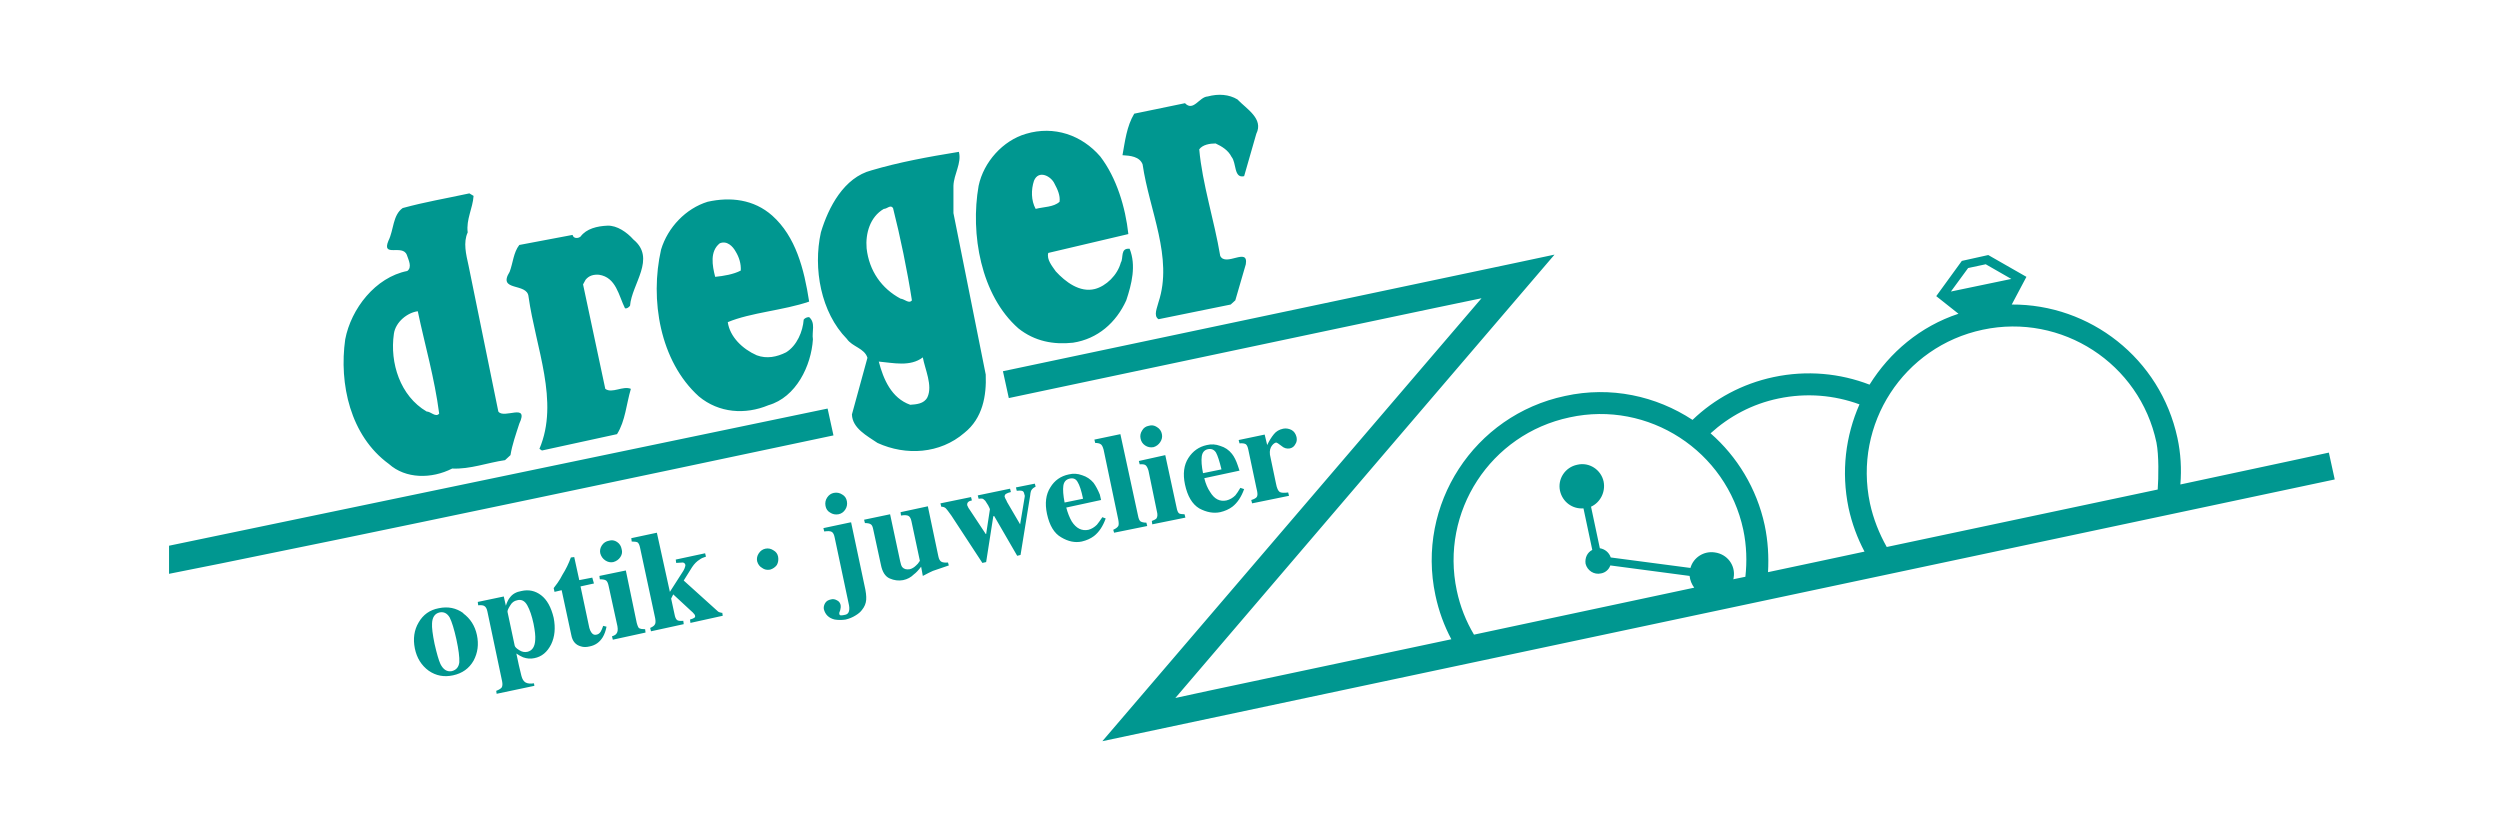 <svg version="1.2" xmlns="http://www.w3.org/2000/svg" viewBox="0 0 596 200" width="596" height="200">
	<title>logo_orig-svg</title>
	<style>
		.s0 { fill: #009790 } 
	</style>
	<g>
		<g id="Ebene_1">
			<path fill-rule="evenodd" class="s0" d="m201.9 80.8c-6.2-6.3-8.1-16.8-6.2-25.4 1.8-6 5.5-13.1 12.1-14.8 6.4-1.9 13.4-3.2 20.8-4.4 0.7 2.7-1.2 5.3-1.3 8.1v6.5l7.7 38.5c0.2 5-0.7 10.4-5.1 13.9-5.8 5-13.9 5.5-20.7 2.4-2.5-1.7-6-3.5-6.1-6.8l3.7-13.5c-0.7-2.3-3.6-2.6-4.9-4.5zm18.1 4.4c-3 2.3-7.1 1.3-10.5 1 1.1 4.2 3 8.7 7.5 10.3 1.4-0.1 3.3-0.2 4.1-1.8 1.3-2.8-0.6-6.7-1.1-9.5zm-13.4-26c0.6 5.4 3.6 9.6 8.1 12 1 0.1 2 1.3 2.7 0.4-1.1-7.1-2.8-15.3-4.5-22-0.6-0.9-1.4 0.2-2.2 0.2-3.3 1.9-4.4 5.9-4.1 9.4zm-113.9 51.4c-9.2-6.7-11.9-19.1-10.4-29.7 1.4-7.3 7.2-14.8 14.8-16.3 1.2-0.9 0.3-2.6-0.1-3.8-1-2.7-6.1 0.7-4.4-3.4 1.3-2.6 1-6.1 3.4-7.8 5.5-1.5 9.9-2.2 15.9-3.5l1 0.6c-0.2 3-1.8 5.6-1.4 8.7-1.1 2.4-0.4 5.2 0.2 7.9l7.1 34.8c1.3 1.9 7.4-2.2 5 2.9-0.8 2.5-1.7 5-2.1 7.5l-1.3 1.2c-4.2 0.6-8.3 2.2-12.6 2-4.9 2.5-11.1 2.5-15.1-1.1zm1.2-31c-1 6.9 1.5 14.8 7.8 18.5 1 0 2.2 1.5 3 0.5-1.1-8.5-3.4-16.3-5.1-24.4-2.4 0.3-5.3 2.5-5.7 5.4zm27.6-14.8c0.8-2.1 0.9-4.6 2.3-6.4l12.7-2.4c0.2 0.9 1.3 0.9 1.9 0.4 1.4-1.9 4-2.5 6.4-2.6 2.3-0.1 4.7 1.6 6.2 3.3 5.5 4.5-0.4 10.6-0.8 15.8-0.3 0.3-0.6 0.7-1.2 0.6-1.5-3-2.1-7.4-6.2-8-1.3-0.1-2.4 0.2-3.2 1.2l-0.6 1.1 5.3 24.9c1.6 1.2 4.2-0.8 6.1 0-1.1 3.7-1.3 7.6-3.3 10.8l-17.9 3.9-0.6-0.4c4.8-11.3-0.9-24.1-2.6-36.3-0.3-3.4-7.5-1.1-4.5-5.9zm146.1-27.8c0.6-3.3 1-6.9 2.8-9.9l12.1-2.5c2 2.1 3.4-1.5 5.4-1.6 2.6-0.7 5.1-0.5 7.1 0.7 2.2 2.3 6.3 4.6 4.5 8.2l-2.9 10.1c-2.5 0.6-1.8-3.2-3-4.6-0.8-1.6-2.3-2.5-3.8-3.2-1.4 0-3.1 0.3-3.9 1.4 0.7 8.1 3.6 17 5 25.4 1.3 2.7 6.8-2.2 6.1 2l-2.5 8.6-1.1 1-17.2 3.5c-1.3-0.8-0.3-2.8 0-4.1 3.5-10.6-2.2-21.8-3.8-32.8-0.7-1.9-3-2.1-4.8-2.2zm-24.8 41.3c-9-7.9-11.5-22.6-9.5-34 1.2-5.7 5.8-10.8 11.3-12.4 6.7-2 13.3 0.3 17.7 5.4 3.9 5.1 6 12.1 6.7 18.5l-19.1 4.5c-0.4 1.6 0.9 3.1 1.8 4.4 2.3 2.5 5.7 5.1 9.3 4.2 2.7-0.7 5.4-3.3 6.2-6.3 0.7-1.1-0.2-3.5 2.1-3.3 1.6 4 0.5 8.4-0.8 12.3-2.4 5.3-6.8 9.2-12.7 10.1-4.6 0.5-9.1-0.3-13-3.4zm4.1-28.5c1.9-0.5 4.3-0.4 5.7-1.7 0.2-1.5-0.5-3-1.2-4.3-0.8-1.8-3.8-3.4-4.9-0.7-0.7 2.1-0.7 4.7 0.4 6.7zm-89.3 9.7c1.6-5.3 5.9-9.8 11.1-11.4 5.4-1.2 11-0.6 15.4 3.3 5.6 5 7.6 12.7 8.8 20.5-6.1 2.1-13.9 2.6-19.4 4.9 0.5 3.5 3.5 6.4 6.9 7.9 2.4 0.9 4.8 0.4 7-0.7 2.6-1.6 4-5 4.2-7.8 0.3-0.4 0.8-0.6 1.3-0.6 1.6 1.4 0.6 3.5 0.9 5.3-0.4 6.3-4 13.8-10.6 15.7-5.5 2.3-11.8 1.9-16.6-2.1-9.3-8.4-11.7-23.1-9-35zm12.9 6.5c2-0.2 4.4-0.6 6.1-1.5 0.1-1.6-0.4-3.2-1.2-4.5-0.7-1.3-2.1-2.7-3.8-2-2.4 1.9-1.8 5.3-1.1 8zm31.4 53.5q0.2 1.1-0.4 2-0.6 0.9-1.6 1.1-1.1 0.2-2-0.4-0.9-0.5-1.1-1.6-0.2-1.1 0.4-2 0.6-0.9 1.6-1.1 1.1-0.2 2 0.4 0.9 0.5 1.1 1.6zm-4.6-22.1q0 0 0 0zm0 0c0 0 1.4 6.4 1.4 6.4-114.1 24.2-149.7 31.3-158.4 33v-6.7zm-50.2 31.8q0.9 0.6 1.1 1.7 0.3 1-0.3 1.9-0.6 0.9-1.7 1.2-1 0.2-1.9-0.4-0.9-0.6-1.2-1.7-0.2-1 0.4-1.9 0.6-0.9 1.7-1.1 1-0.3 1.9 0.3zm-36.7 17q2.6 1.9 3.3 5.2 0.7 3.3-0.8 6.1-1.6 2.8-4.9 3.5-3.2 0.7-5.8-1.1-2.6-1.9-3.3-5.3-0.7-3.5 0.9-6.2 1.6-2.8 4.8-3.4 3.3-0.7 5.9 1.2zm-0.9 11.7q0.1-1.8-0.7-5.5-0.8-3.6-1.6-5.2-0.9-1.5-2.4-1.2-1.7 0.4-1.8 2.6-0.1 1.5 0.6 4.9 0.8 3.5 1.4 4.8 1 2 2.7 1.7 1.6-0.4 1.8-2.1zm447.1-43.6l-293.8 62.4c0 0 79.6-93 90.4-105.6-5 1-49.9 10.5-112.7 23.8l-1.4-6.4 122.1-25.8 9.4-2c0 0-79.6 93-90.4 105.7 5.3-1.2 31.5-6.7 65.8-14-1.7-3.2-3-6.7-3.8-10.5-4.6-21.6 9.2-42.9 30.9-47.5 10.9-2.4 21.7 0 30.4 5.7 5.2-5 11.8-8.6 19.3-10.2 8-1.7 15.9-0.9 22.9 1.8 4.8-7.7 12.1-13.9 21.2-16.9l-5.3-4.2 6.1-8.4 6.3-1.4 9.1 5.2-3.5 6.6c18.6-0.1 35.4 12.8 39.5 31.8 0.8 3.7 1 7.4 0.7 11.1 21.6-4.6 35.4-7.6 35.4-7.6zm-252.4-8.8q-0.7 0.2-1.2 1.1-0.5 1-0.1 2.5l1.3 6.2q0.3 1.6 0.9 2 0.6 0.3 2 0.1l0.2 0.8-8.8 1.8-0.2-0.8q1-0.3 1.3-0.7 0.3-0.4 0.1-1.4l-0.2-0.9-1.9-9q-0.2-1-0.6-1.3-0.5-0.3-1.5-0.2l-0.2-0.8 6.2-1.3 0.6 2.5q0.7-1.5 1.6-2.6 0.8-1 2.2-1.3 1-0.2 2 0.3 0.9 0.5 1.2 1.7 0.2 1-0.3 1.7-0.4 0.8-1.3 1-1.1 0.2-2-0.6-1-0.8-1.3-0.8zm-32.5 5.2q0 0 0 0v0.1zm0 0l-0.2-0.8 6.3-1.4 2.7 12.5q0.2 1.1 0.6 1.4 0.4 0.2 1.3 0.2l0.2 0.8-7.9 1.6-0.1-0.8q0.8-0.3 1.1-0.6 0.4-0.6 0.1-1.7l-2-9.7q-0.3-1-0.7-1.3-0.4-0.3-1.4-0.2zm-8.9 12.6q0 0 0 0zm0 0l0.8 0.3q-1 2.8-2.8 4.2-1.2 0.9-2.9 1.3-2.4 0.5-4.9-1-2.5-1.4-3.4-5.6-0.8-3.8 0.8-6.3 1.5-2.5 4.4-3.1 1.6-0.4 3.2 0.2 1.6 0.5 2.7 1.8 0.8 1.1 1.5 2.8 0.2 0.9 0.3 1.3l-8.3 1.8q0.5 1.9 1.3 3.3 1.6 2.5 4 2 1.1-0.3 2-1.2 0.5-0.6 1.3-1.8zm-9-3.5l4.4-0.9q-0.6-2.9-1.3-4-0.6-1.1-1.9-0.8-1.3 0.3-1.5 1.7-0.2 1.4 0.3 4zm18.1-15.3q-0.2-1 0.4-1.9 0.5-0.9 1.6-1.1 1-0.3 1.9 0.3 1 0.6 1.2 1.7 0.2 1-0.4 1.9-0.6 0.9-1.6 1.2-1.1 0.2-2-0.4-0.9-0.6-1.1-1.7zm207.6-38l-6.1-3.5-4.2 0.9-4.1 5.6zm-63.4 71c0.4-3.6 0.3-7.4-0.5-11.2-4-18.8-22.6-30.9-41.4-26.8-18.9 4-30.9 22.5-26.9 41.3 0.8 3.8 2.2 7.3 4.1 10.5 16.3-3.5 34.2-7.3 52.5-11.2-0.6-0.8-1-1.8-1.1-2.8l-18.9-2.5c-0.3 0.9-1.1 1.7-2.2 1.9-1.7 0.4-3.3-0.7-3.7-2.3-0.2-1.4 0.4-2.7 1.6-3.3l-2.1-9.9c-2.6 0.2-5-1.5-5.6-4.2-0.6-2.8 1.2-5.6 4.1-6.2 2.9-0.7 5.7 1.2 6.3 4 0.5 2.5-0.8 5-3 6l2.1 9.9c1.2 0.2 2.2 1 2.6 2.2l19 2.5c0.7-2.5 3.2-4.1 5.8-3.7 3 0.4 5 3.1 4.5 6q0 0.2-0.1 0.4 1.5-0.3 2.9-0.6zm28.4-6c-1.7-3.2-3-6.7-3.8-10.4-1.8-8.7-0.7-17.2 2.6-24.7-6-2.2-12.6-2.8-19.3-1.4-6.3 1.3-11.8 4.3-16.2 8.3 6.3 5.5 11 13.1 12.9 21.9 0.8 3.8 1 7.5 0.8 11.2 7.7-1.6 15.4-3.3 23-4.9zm69.6-26c-4-18.9-22.6-30.9-41.4-26.9-18.9 4-30.9 22.5-26.9 41.4 0.8 3.7 2.2 7.2 4 10.4 24-5.1 46.6-9.9 64.6-13.7 0.2-2.9 0.3-8.1-0.3-11.2zm-242.8 17.4q0.2 1.1 0.6 1.4 0.5 0.3 1.4 0.3l0.2 0.8-7.9 1.6-0.2-0.7q0.9-0.4 1.2-0.9 0.2-0.4 0-1.5l-3.5-16.7q-0.3-1.1-0.7-1.3-0.4-0.3-1.3-0.3l-0.2-0.8 6.2-1.3zm23.8-11.9q0.3 0.8 0.4 1.2l-8.4 1.8q0.5 2 1.4 3.3 1.5 2.5 3.9 2 1.2-0.3 2.1-1.2 0.5-0.6 1.2-1.8l0.9 0.3q-1 2.8-2.8 4.2-1.2 0.9-2.9 1.3-2.4 0.5-5-0.9-2.5-1.5-3.4-5.7-0.8-3.8 0.8-6.3 1.6-2.5 4.4-3.1 1.6-0.4 3.2 0.2 1.7 0.5 2.8 1.9 0.8 1 1.4 2.8zm-3.9 0.9q-0.7-2.9-1.3-4-0.7-1.1-2-0.8-1.2 0.3-1.4 1.7-0.2 1.5 0.3 4zm-88.3 12.6l-0.1 0.1v-0.1zm0 0l3.2 15.1q0.5 2.1 0.4 3.4-0.1 1.3-1 2.4-0.5 0.7-1.5 1.3-1.1 0.7-2.4 1-1.3 0.2-2.6 0-2.1-0.5-2.6-2.5-0.1-0.7 0.3-1.4 0.4-0.7 1.4-0.9 0.7-0.2 1.4 0.2 0.7 0.3 0.9 1.1 0.1 0.6-0.1 1.3-0.3 0.7-0.2 0.8 0 0.4 0.4 0.4 0.4 0 0.8-0.1 0.9-0.1 1.1-0.9 0.2-0.7-0.1-1.9l-3.3-15.6q-0.2-1.1-0.7-1.4-0.5-0.3-1.8-0.1l-0.2-0.8zm39.3-8.3l4.5-0.9 0.2 0.7q-0.6 0.3-0.9 0.7-0.3 0.3-0.4 1.4l-2.3 14.2-0.8 0.2-5.5-9.5-0.2 0.1-1.7 10.9-0.9 0.2-7.4-11.3q-1-1.4-1.3-1.7-0.4-0.4-1.1-0.4l-0.2-0.8 7.3-1.5 0.2 0.8q-0.6 0.1-0.9 0.4-0.3 0.3-0.2 0.8 0.1 0.2 0.2 0.4 0 0.1 0.3 0.5l3.9 5.9h0.1l0.9-5.9q0-0.1-0.4-0.9-0.5-0.8-0.7-1.1-0.4-0.4-0.6-0.5-0.3-0.1-1 0l-0.2-0.8 7.7-1.6 0.2 0.8q-0.8 0.2-1.1 0.4-0.4 0.2-0.4 0.7 0.1 0.2 0.2 0.5 0.2 0.3 0.4 0.8l3.1 5.3 1.1-6.6q0-0.1 0-0.3 0-0.1-0.1-0.3-0.1-0.7-0.6-0.8-0.4-0.1-1.2 0l-0.2-0.8zm-70.5 29.8q0.2 0.1 0.5 0.1l0.1 0.7-7.7 1.7-0.1-0.8q0.7-0.2 1-0.4 0.3-0.2 0.2-0.5 0-0.2-0.2-0.4-0.2-0.3-0.9-0.9l-4.1-3.8-0.5 1 0.8 3.7q0.2 1.1 0.6 1.4 0.3 0.3 1.5 0.2l0.1 0.8-7.8 1.7-0.2-0.8q0.9-0.4 1.1-0.8 0.3-0.4 0.1-1.5l-3.6-16.8q-0.2-1-0.6-1.3-0.4-0.2-1.4-0.2l-0.1-0.8 6.1-1.3 3.1 14.1 3.2-5q0.3-0.5 0.4-0.9 0.1-0.3 0.1-0.5-0.1-0.5-0.6-0.6-0.5 0-1.6 0.1l-0.1-0.8 7-1.5 0.2 0.8q-1 0.3-1.5 0.7-1 0.6-1.8 1.8l-2 3.2 8.2 7.4q0.3 0.2 0.5 0.2zm-28.5 4.6q0.3-0.5 0.6-1.4l0.8 0.2q-0.3 1.5-0.9 2.5-1.1 1.8-3.1 2.2-1.2 0.3-2.1 0-1.9-0.5-2.3-2.7l-2.3-10.7-1.7 0.4-0.2-0.9q0.4-0.5 0.9-1.2 0.7-1 1.2-2 1.2-1.9 2-4.1l0.8-0.1 1.2 5.5 3.1-0.6 0.4 1.4-3.2 0.7 2.1 9.9q0.2 0.7 0.5 1.1 0.5 0.7 1.2 0.5 0.6-0.1 1-0.7zm9.3-0.8q0.3 0.2 1.3 0.2l0.1 0.8-7.8 1.7-0.2-0.8q0.9-0.3 1.1-0.7 0.4-0.5 0.2-1.7l-2.1-9.6q-0.2-1-0.6-1.3-0.4-0.3-1.5-0.3l-0.1-0.8 6.3-1.3 2.6 12.5q0.3 1.1 0.6 1.3zm71.9-15.9q0.5 0.3 1.6 0.2l0.2 0.7q-3 1-3.8 1.3-0.7 0.3-2.4 1.2l-0.4-2.2q-1 1.3-1.7 1.8-1.1 1.1-2.6 1.4-1.6 0.3-3.2-0.4-1.6-0.7-2.1-3.3l-1.8-8.3q-0.2-1.1-0.6-1.3-0.4-0.3-1.4-0.3l-0.2-0.8 6.2-1.3 2.4 11.2q0.2 1 0.5 1.4 0.6 0.7 1.8 0.5 0.8-0.2 1.5-0.9 0.4-0.3 0.9-1.1l-2-9.4q-0.2-1-0.7-1.3-0.5-0.3-1.8-0.1l-0.1-0.8 6.5-1.4 2.5 11.9q0.2 1 0.7 1.3zm-38.9-1.2q0.2 1.1-0.3 2-0.6 0.8-1.6 1.1-1.1 0.2-1.9-0.4-0.9-0.5-1.2-1.6-0.2-1 0.4-1.9 0.6-0.9 1.6-1.1 1-0.2 1.9 0.4 0.9 0.5 1.1 1.5zm-53.5 14.6q0.7 3.6-0.6 6.3-1.4 2.8-4 3.3-1.3 0.3-2.7-0.2-0.7-0.3-1.6-0.9l0.6 2.8q0.5 2.2 0.6 2.5 0.3 1.2 1 1.6 0.7 0.4 2 0.2l0.1 0.6-9 1.9-0.1-0.7q1-0.4 1.3-0.8 0.3-0.5 0.1-1.5l-3.5-16.6q-0.2-1-0.7-1.3-0.4-0.3-1.5-0.2l-0.1-0.8 6.2-1.3 0.5 2.2q0.4-1.3 1-2 0.9-1.2 2.7-1.5 2.6-0.6 4.7 1 2.1 1.6 3 5.4zm-4.8 1.4q-0.6-2.8-1.5-4.4-0.9-1.6-2.4-1.2-1.1 0.2-1.7 1.3-0.7 1.1-0.6 1.5l1.7 8q0.1 0.5 1.1 1.1 0.9 0.6 1.9 0.4 1.8-0.4 1.9-2.9 0.1-1.3-0.4-3.8z"/>
		</g>
	</g>
</svg>